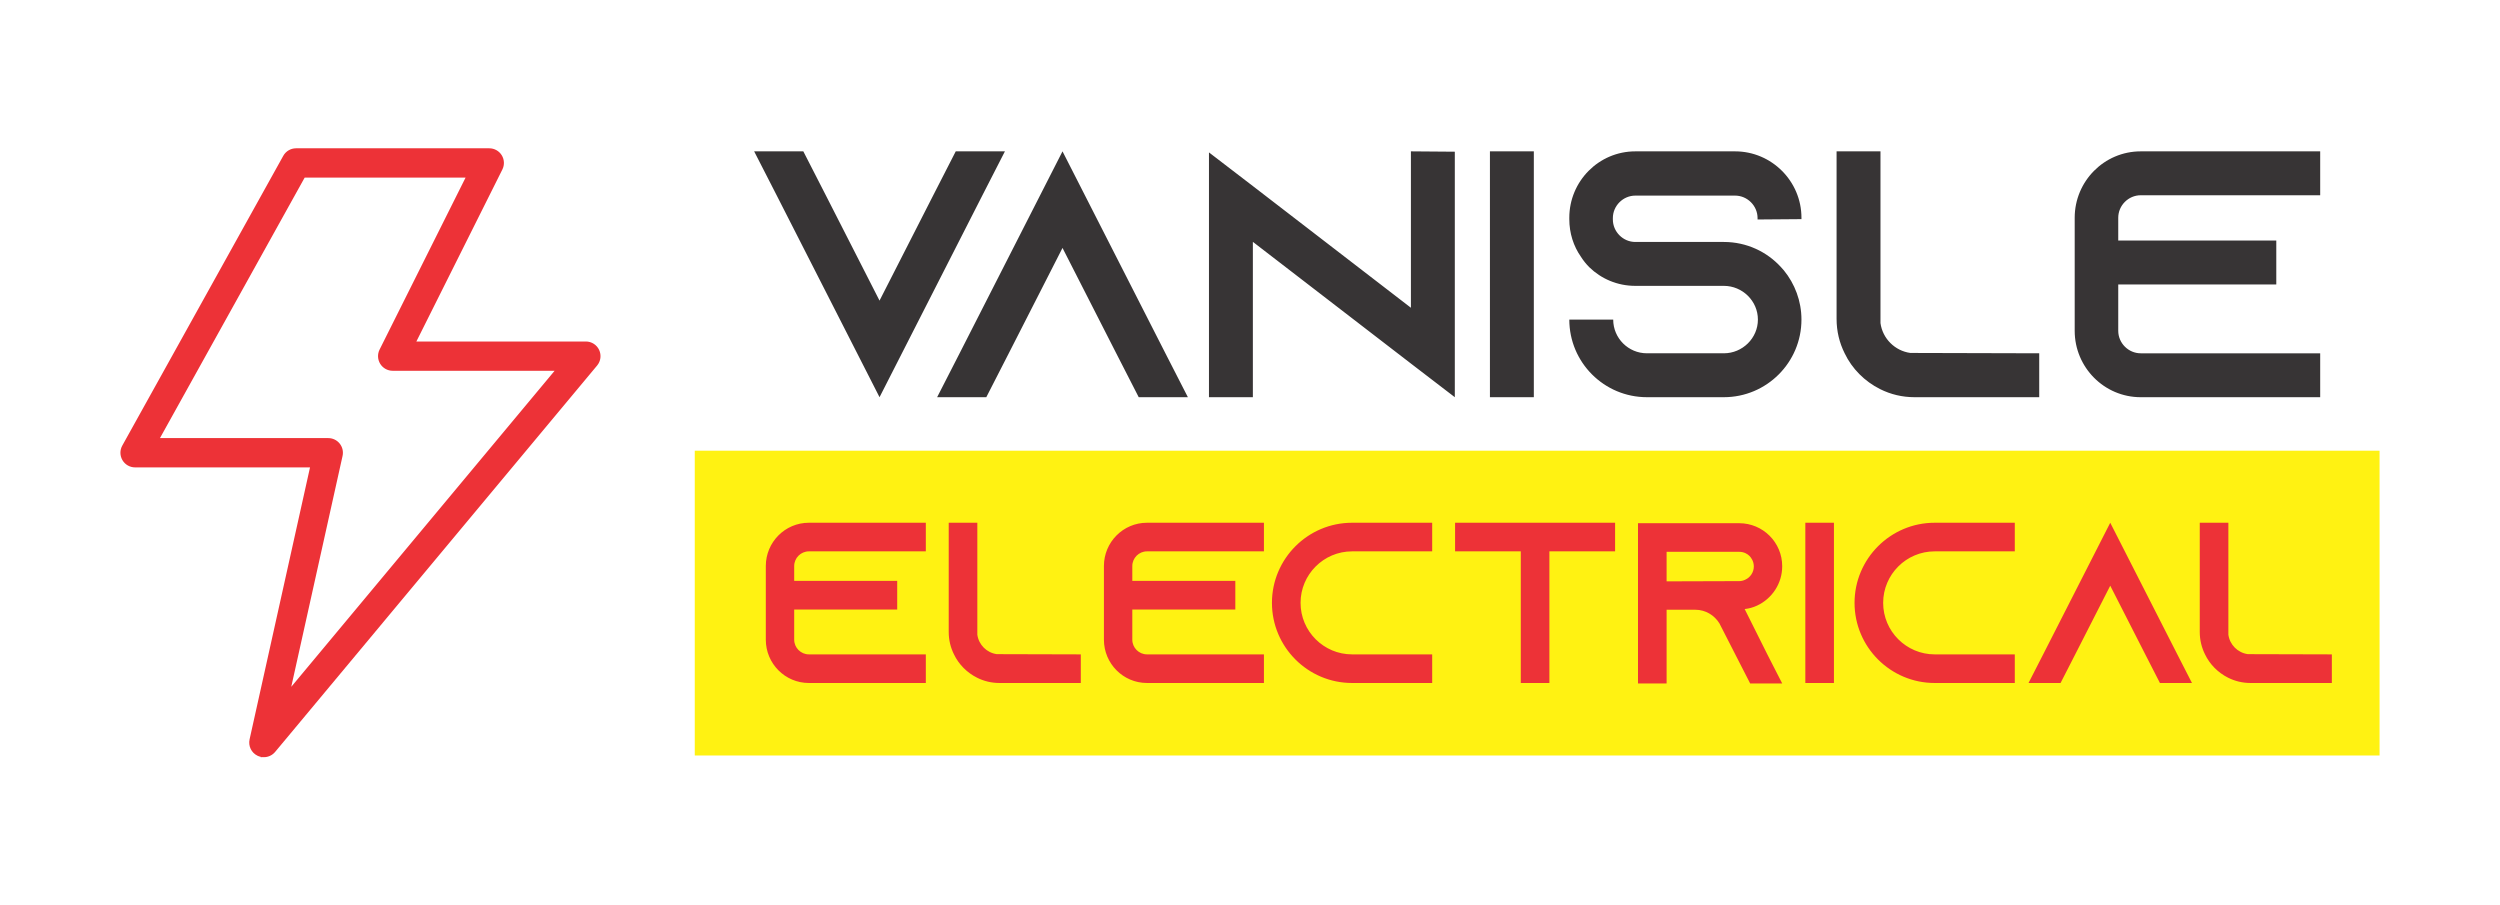 <?xml version="1.0" encoding="UTF-8"?>
<!DOCTYPE svg PUBLIC "-//W3C//DTD SVG 1.1//EN" "http://www.w3.org/Graphics/SVG/1.1/DTD/svg11.dtd">
<!-- Creator: CorelDRAW -->
<svg xmlns="http://www.w3.org/2000/svg" xml:space="preserve" width="181.584mm" height="65.768mm" version="1.1" style="shape-rendering:geometricPrecision; text-rendering:geometricPrecision; image-rendering:optimizeQuality; fill-rule:evenodd; clip-rule:evenodd"
viewBox="0 0 12379.07 4483.61"
 xmlns:xlink="http://www.w3.org/1999/xlink"
 xmlns:xodm="http://www.corel.com/coreldraw/odm/2003">
 <defs>
  <style type="text/css">
   <![CDATA[
    .str0 {stroke:#FFF212;stroke-width:13.63;stroke-miterlimit:22.926}
    .str1 {stroke:#ED3237;stroke-width:13.63;stroke-miterlimit:22.926}
    .fil3 {fill:none}
    .fil0 {fill:#FFF212}
    .fil1 {fill:#373435;fill-rule:nonzero}
    .fil2 {fill:#ED3237;fill-rule:nonzero}
   ]]>
  </style>
   <clipPath id="id0">
    <path d="M-0 0l12379.07 0 0 4483.61 -12379.07 0 0 -4483.61z"/>
   </clipPath>
 </defs>
 <g id="Layer_x0020_1">
  <g>
  </g>
  <g style="clip-path:url(#id0)">
   <g id="_1552281001536">
    <g>
     <g>
      <g>
       <rect class="fil0 str0" x="3447.01" y="2238.48" width="8328.93" height="1495.67"/>
      </g>
      <path class="fil1" d="M4732.47 749.44l-111.3 217.39 -266.08 521.72 -266.08 -521.72 -111.3 -217.39 -243.47 0 111.3 217.39 509.55 999.96 509.55 -999.96 111.3 -217.39 -243.47 0zm1038.22 999.97l-509.55 -999.97 -509.54 999.97 -111.3 217.38 243.47 0 111.3 -217.38 266.07 -521.73 266.08 521.73 111.3 217.38 243.47 0 -111.3 -217.38zm1215.61 -999.97l0 774.47 -782.58 -602.59 -217.38 -166.66 0 1212.13 217.38 0 0 -769.25 782.58 602.59 217.38 166.66 0 -1215.62 -217.38 -1.74zm608.67 1217.35l0 -1217.35 -217.38 0 0 1217.35 217.38 0zm1325.18 -881.71l0 -6.95c0,-180.86 -147.83,-328.69 -328.69,-328.69l-493.9 0c-180.86,0 -326.94,147.83 -326.94,328.69l0 6.95c0,69.56 20.87,133.91 57.39,186.08 12.18,19.13 26.09,36.52 41.74,52.17 59.13,57.39 139.12,92.17 227.81,92.17l438.25 0c92.17,0 168.69,74.78 168.69,166.95 0,92.18 -76.52,166.95 -168.69,166.95l-380.85 0c-92.18,0 -166.95,-74.78 -166.95,-166.95l-217.38 0c0,212.17 172.17,384.34 384.34,384.34l380.85 0c212.17,0 384.34,-172.17 384.34,-384.34 0,-92.17 -33.04,-177.39 -86.95,-243.47 -5.22,-5.22 -8.7,-10.44 -13.91,-15.65 -69.56,-76.52 -170.43,-125.21 -283.47,-125.21l-438.25 0c-60.86,0 -111.3,-50.43 -111.3,-111.31l0 -6.95c0,-60.86 50.43,-111.3 111.3,-111.3l493.9 0c60.87,0 111.31,50.43 111.31,111.3l0 6.95 217.38 -1.74zm539.11 662.59c-76.52,-10.44 -137.38,-71.3 -147.82,-147.83l0 -850.41 -217.38 0 0 829.54c0,60.87 13.91,118.26 40,170.43 36.52,76.52 99.13,139.13 175.65,177.39 52.17,26.08 109.56,40 170.43,40l617.37 0 0 -217.38 -638.24 -1.74zm1140.82 -780.84l888.67 0 0 -217.39 -888.67 0c-180.86,0 -326.94,147.83 -326.94,328.69l0 559.98c0,180.87 146.08,328.69 326.94,328.69l888.67 0 0 -217.38 -888.67 0c-60.86,0 -111.3,-50.43 -111.3,-111.31l0 -229.55 782.58 0 0 -217.39 -782.58 0 0 -113.04c0,-60.87 50.43,-111.3 111.3,-111.3z"/>
      <path class="fil2" d="M4005.07 2730.14l579.24 0 0 -141.69 -579.24 0c-117.88,0 -213.1,96.35 -213.1,214.24l0 365c0,117.89 95.22,214.24 213.1,214.24l579.24 0 0 -141.69 -579.24 0c-39.67,0 -72.54,-32.87 -72.54,-72.55l0 -149.63 510.09 0 0 -141.69 -510.09 0 0 -73.68c0,-39.68 32.87,-72.55 72.54,-72.55zm930.63 508.96c-49.88,-6.8 -89.54,-46.47 -96.35,-96.35l0 -554.3 -141.69 0 0 540.7c0,39.67 9.07,77.08 26.07,111.09 23.81,49.88 64.61,90.68 114.49,115.62 34,17 71.41,26.07 111.09,26.07l402.4 0 0 -141.69 -416 -1.14zm743.59 -508.96l579.24 0 0 -141.69 -579.24 0c-117.88,0 -213.1,96.35 -213.1,214.24l0 365c0,117.89 95.22,214.24 213.1,214.24l579.24 0 0 -141.69 -579.24 0c-39.67,0 -72.54,-32.87 -72.54,-72.55l0 -149.63 510.09 0 0 -141.69 -510.09 0 0 -73.68c0,-39.68 32.87,-72.55 72.54,-72.55zm1015.65 0l396.74 0 0 -141.69 -396.74 0c-218.77,0 -396.74,177.96 -396.74,396.74 0,218.77 177.96,396.74 396.74,396.74l396.74 0 0 -141.69 -396.74 0c-140.56,0 -255.05,-114.49 -255.05,-255.05 0,-140.56 114.49,-255.05 255.05,-255.05zm510.09 -141.69l0 141.69 325.32 0 0 651.79 141.69 0 0 -651.79 325.32 0 0 -141.69 -792.33 0zm1433.91 427.34c0,0 0,0 0,0 21.54,-2.26 41.94,-7.93 61.21,-17 73.68,-34 124.69,-108.82 124.69,-194.97 0,-58.94 -23.81,-112.22 -62.34,-150.76 -38.54,-38.54 -91.82,-62.34 -150.76,-62.34l-501.03 0 0 793.48 141.7 0 0 -365 141.69 0c51.01,0 95.22,27.21 120.15,68.02l3.4 6.8 75.94 148.49 72.55 141.7 158.69 0 -72.54 -141.7 -113.36 -226.71zm-386.53 -137.16l0 -146.22 359.33 0c24.94,0 41.94,11.34 51.01,20.4 7.94,7.94 21.54,26.07 21.54,52.15 0,28.33 -17,54.41 -43.07,65.74 -9.07,4.54 -19.27,6.8 -29.47,6.8l-359.33 1.13zm828.61 503.29l0 -793.48 -141.69 0 0 793.48 141.69 0zm498.76 -651.79l396.74 0 0 -141.69 -396.74 0c-218.77,0 -396.74,177.96 -396.74,396.74 0,218.77 177.96,396.74 396.74,396.74l396.74 0 0 -141.69 -396.74 0c-140.56,0 -255.05,-114.49 -255.05,-255.05 0,-140.56 114.49,-255.05 255.05,-255.05zm1201.54 510.1l-332.12 -651.79 -332.12 651.79 -72.54 141.69 158.69 0 72.55 -141.69 173.43 -340.06 173.42 340.06 72.55 141.69 158.69 0 -72.54 -141.69zm349.13 -1.14c-49.88,-6.8 -89.54,-46.47 -96.35,-96.35l0 -554.3 -141.69 0 0 540.7c0,39.67 9.07,77.08 26.07,111.09 23.81,49.88 64.61,90.68 114.49,115.62 34,17 71.41,26.07 111.09,26.07l402.4 0 0 -141.69 -416.01 -1.14z"/>
     </g>
     <path class="fil2 str1" d="M1306.55 3742.51c-9.82,0 -19.68,-2.2 -28.93,-6.74 -27.21,-13.36 -41.74,-43.61 -35.16,-73.2l301.12 -1355.08 -874.79 0.01c-23.26,0 -44.81,-12.31 -56.61,-32.37 -11.79,-20.08 -12.12,-44.88 -0.81,-65.22l797.23 -1435.02c11.58,-20.85 33.58,-33.79 57.42,-33.79l956.67 0c22.76,0 43.91,11.78 55.87,31.15 11.99,19.37 13.08,43.56 2.9,63.93l-430.82 861.6 850.39 0c25.5,0 48.67,14.75 59.48,37.84 10.81,23.08 7.31,50.32 -9.01,69.91l-1594.46 1913.36c-12.82,15.37 -31.49,23.63 -50.51,23.63zm-526.11 -1566.39l845.03 0c19.93,0 38.77,9.05 51.22,24.58 12.49,15.54 17.22,35.91 12.9,55.36l-260.16 1170.71 1331.35 -1597.61 -816.42 0c-22.76,0 -43.91,-11.79 -55.87,-31.15 -11.99,-19.37 -13.08,-43.55 -2.9,-63.92l430.82 -861.61 -811.74 0 -724.23 1303.64z"/>
    </g>
   </g>
  </g>
  <polygon class="fil3" points="-0,0 12379.07,0 12379.07,4483.61 -0,4483.61 "/>
 </g>
</svg>
